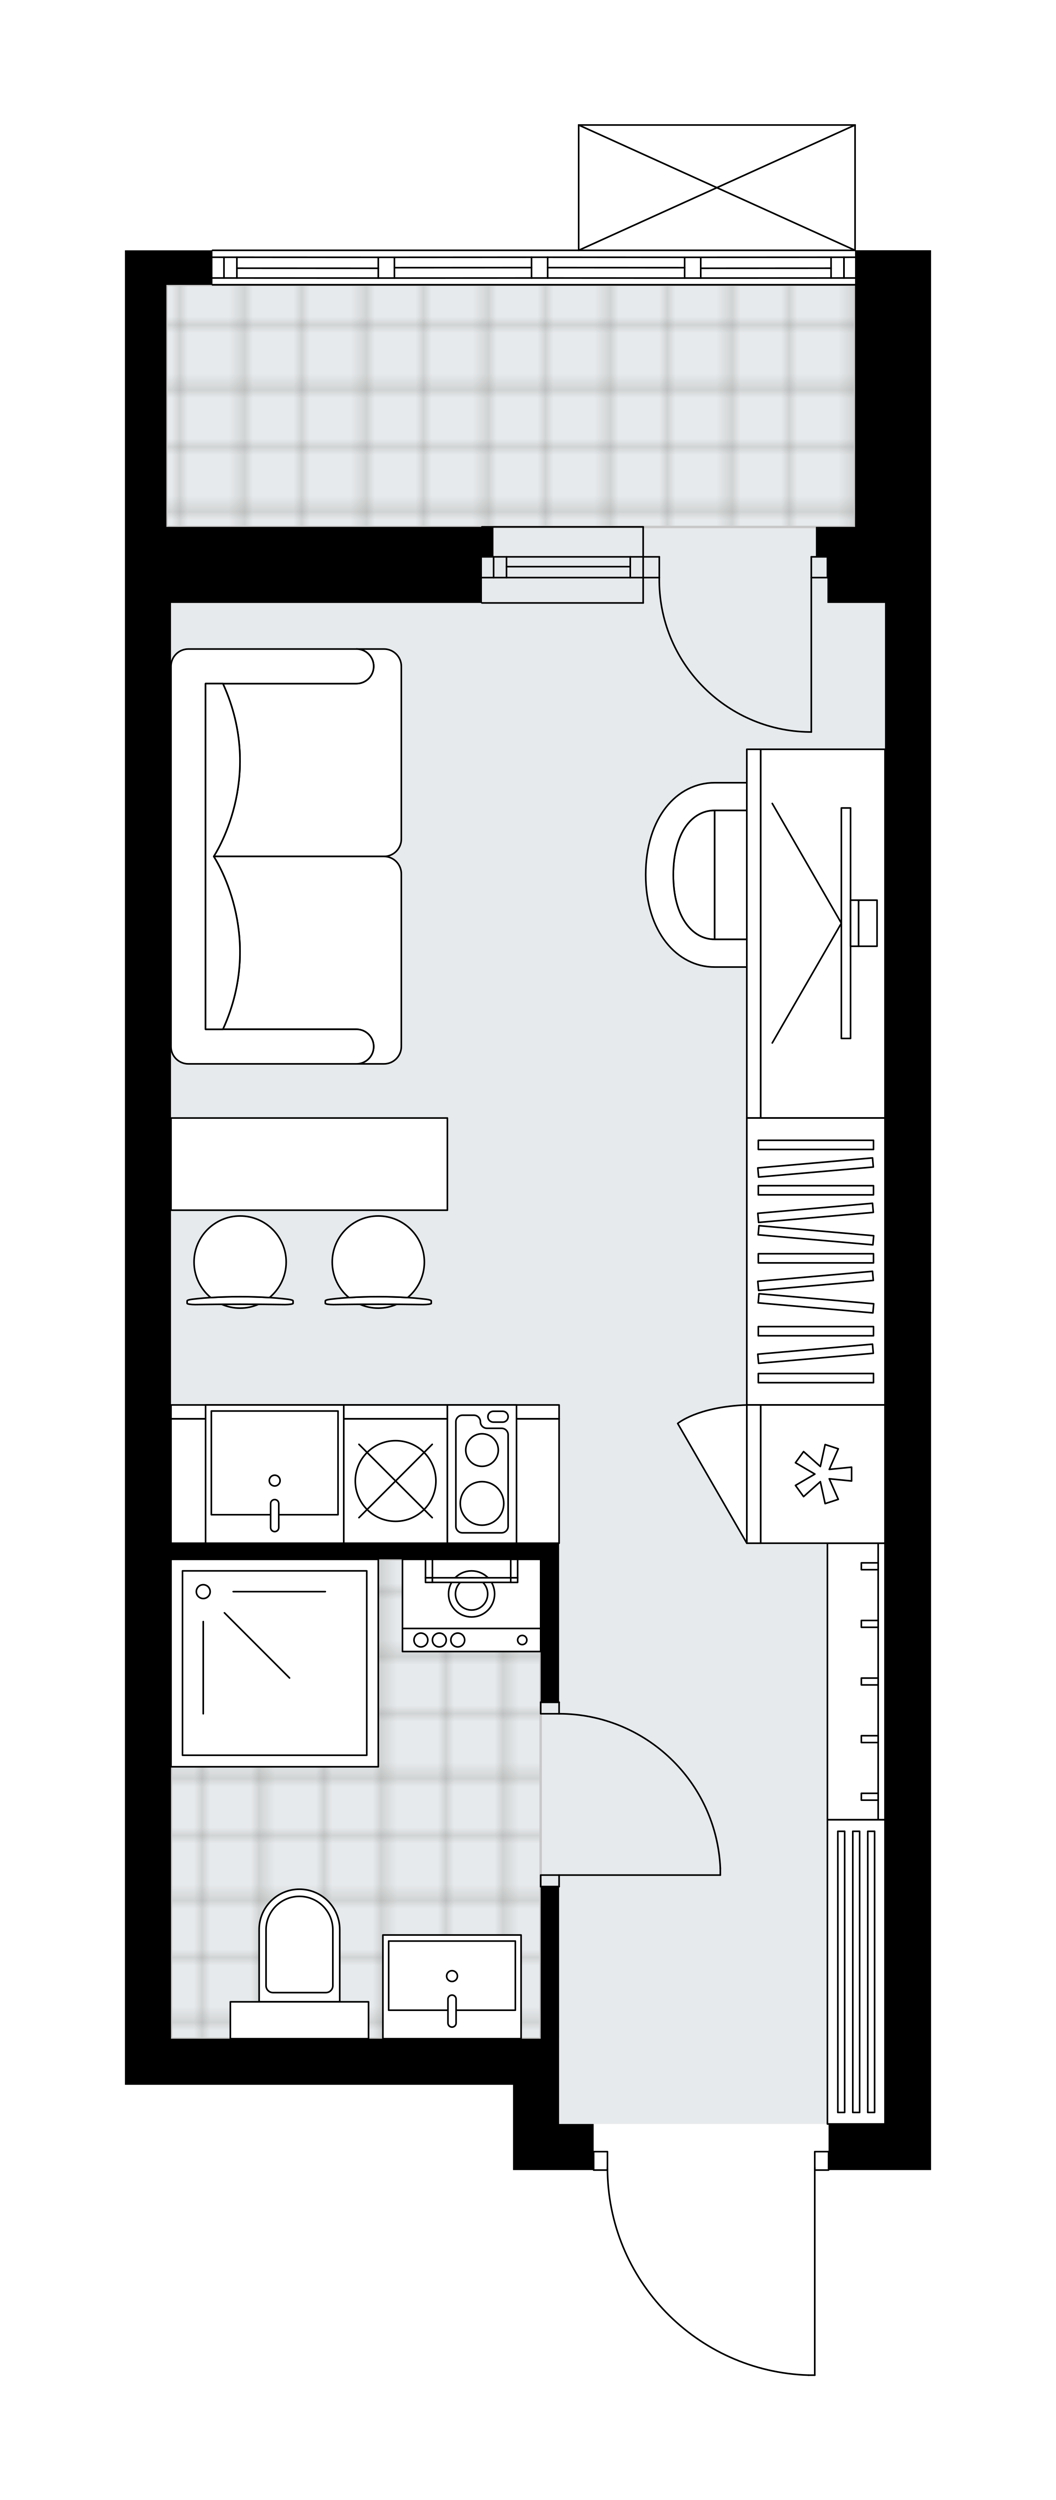 <svg xmlns="http://www.w3.org/2000/svg" xmlns:xlink="http://www.w3.org/1999/xlink" height="2000px" id="Layer_1" style="enable-background:new 0 0 845.25 2000;" version="1.1" viewBox="0 0 845.25 2000" width="845.25px" x="0px" y="0px" xml:space="preserve">
<style type="text/css">
	.st0{fill:none;}
	.st1{opacity:0.25;fill:none;stroke:#12100B;stroke-width:0.4;stroke-miterlimit:10;}
	.st2{fill:#FFFFFF;}
	.st3{fill:#E7EAEC;}
	.st4{fill:url(#SVGID_1_);stroke:#C8C8C8;stroke-width:2;stroke-linecap:round;stroke-linejoin:round;stroke-miterlimit:10;}
	
		.st5{fill:url(#SVGID_00000061429612400613334720000013454672865949172624_);stroke:#C8C8C8;stroke-width:2;stroke-linecap:round;stroke-linejoin:round;stroke-miterlimit:10;}
	.st6{fill:none;stroke:#000000;stroke-width:1.3;stroke-linecap:round;stroke-linejoin:round;stroke-miterlimit:10;}
	.st7{fill:#FFFFFF;stroke:#000000;stroke-width:1.3;stroke-linecap:round;stroke-linejoin:round;stroke-miterlimit:10;}
	.st8{fill:none;stroke:#000000;stroke-width:1.3;stroke-linecap:round;stroke-linejoin:round;}
	.st9{fill:none;stroke:#000000;stroke-width:1.3;stroke-linecap:round;stroke-linejoin:round;stroke-dasharray:9.998,9.998;}
	.st10{fill:none;stroke:#000000;stroke-width:1.3;stroke-linecap:round;stroke-linejoin:round;stroke-dasharray:9.851,9.851;}
	.st11{font-family:'Arial-BoldMT','Arial'; font-weight:bold;}
	.st12{font-size:97.555px;}
	.st13{font-size:81.296px;}
	.st14{font-family: 'ArialMT','Arial';}
	.st15{font-size:40px;}
</style>
<pattern height="14.57" id="New_Pattern_Swatch_2" patternUnits="userSpaceOnUse" style="overflow:visible;" viewBox="7.49 -22.06 14.57 14.57" width="14.57" x="-2967.48" y="-377.72">
	<g>
		<rect class="st0" height="14.57" width="14.57" x="7.49" y="-22.06" />
		<g>
			<rect class="st1" height="7.29" width="7.29" x="14.77" y="-7.49" />
		</g>
		<g>
			<rect class="st1" height="7.29" width="7.29" x="0.2" y="-7.49" />
		</g>
		<g>
			<rect class="st1" height="7.29" width="7.29" x="22.06" y="-14.77" />
		</g>
		<g>
			<rect class="st1" height="7.29" width="7.29" x="7.49" y="-14.77" />
			<rect class="st1" height="7.29" width="7.29" x="14.77" y="-22.06" />
		</g>
		<g>
			<rect class="st1" height="7.29" width="7.29" x="0.2" y="-22.06" />
		</g>
		<g>
			<rect class="st1" height="7.29" width="7.29" x="22.06" y="-29.35" />
		</g>
		<g>
			<rect class="st1" height="7.29" width="7.29" x="7.49" y="-29.35" />
		</g>
	</g>
</pattern>
<path class="st2" d="M745.25,200.19v24.03v36.87v221.23  v1216.75v36.87h-81.39c0,0.36-0.29,0.65-0.65,0.65H652.8V1900c0,0.36-0.29,0.65-0.65,0.65h-4.83c-0.01,0-0.01,0-0.02,0  c-43.56-1.29-84.28-19.22-114.64-50.49c-29.78-30.67-46.42-70.91-47.05-113.57h-10.44c-0.36,0-0.65-0.29-0.65-0.65h-63.87v-36.87  v-31.34H100v-36.87V482.32v-0.01v-36.87v-23.97V227.91v-27.65h69.41v0c0-0.36,0.29-0.65,0.65-0.65h292.48V100c0,0,0-0.01,0-0.01  c0-0.04,0.01-0.07,0.02-0.11c0.01-0.05,0.01-0.1,0.03-0.15c0,0,0,0,0-0.01c0.01-0.02,0.03-0.04,0.04-0.06  c0.03-0.05,0.06-0.1,0.1-0.14c0.03-0.03,0.06-0.04,0.09-0.06c0.04-0.03,0.07-0.06,0.12-0.07c0.05-0.02,0.09-0.02,0.14-0.03  c0.03-0.01,0.06-0.02,0.1-0.02h221.21c0,0,0,0,0,0h0.02c0.03,0,0.06,0.01,0.08,0.02c0.05,0.01,0.1,0.01,0.15,0.03  c0.04,0.02,0.08,0.05,0.12,0.07c0.03,0.02,0.06,0.04,0.09,0.06c0.04,0.04,0.07,0.09,0.1,0.14c0.01,0.02,0.03,0.04,0.04,0.06  c0,0,0,0,0,0.01c0.02,0.04,0.02,0.1,0.03,0.15c0.01,0.04,0.02,0.07,0.02,0.11c0,0,0,0.01,0,0.01v100.19H745.25z" id="background" />
<g id="floor">
	<polygon class="st3" points="684.41,227.91 133.18,227.91 133.18,421.48 133.18,506.52 136.87,506.52 136.87,1630.86    447.51,1630.86 447.51,1699.07 708.38,1699.07 708.38,1630.86 708.38,1608.08 708.38,506.52 708.38,482.32 708.38,482.31    708.38,421.48 708.38,227.91  " />
	
		<pattern id="SVGID_1_" patternTransform="matrix(6.504 0 0 -6.504 27413.428 -41134.176)" xlink:href="#New_Pattern_Swatch_2">
	</pattern>
	<polygon class="st4" points="136.87,1247.4 432.76,1247.4 432.76,1630.86 136.87,1630.86  " />
	
		<pattern id="SVGID_00000125588461697544632420000012910377948114245821_" patternTransform="matrix(-6.504 0 0 -6.504 -36863.738 -41171.844)" xlink:href="#New_Pattern_Swatch_2">
	</pattern>
	
		<rect height="193.65" style="fill:url(#SVGID_00000125588461697544632420000012910377948114245821_);stroke:#C8C8C8;stroke-width:2;stroke-linecap:round;stroke-linejoin:round;stroke-miterlimit:10;" width="551.23" x="133.18" y="227.91" />
	<g id="LWPOLYLINE_00000152233073613949658020000015628800951705045429_">
		<rect class="st6" height="14.75" width="11.06" x="475.17" y="1721.19" />
	</g>
	<g id="LWPOLYLINE_00000034804731445222025350000018266533497983821235_">
		<rect class="st6" height="14.75" width="11.06" x="652.15" y="1721.19" />
	</g>
	<g id="LWPOLYLINE_00000105427834182741741330000010556723736670637974_">
		<path class="st6" d="M647.31,1900c-89.72-2.66-161.08-76.16-161.09-165.92" />
	</g>
	<g id="LINE_00000109005632340856716770000014367608344133540252_">
		<line class="st6" x1="652.15" x2="652.15" y1="1734.08" y2="1900" />
	</g>
	<g id="LINE_00000154407946091427308910000015012960917458639235_">
		<line class="st6" x1="652.15" x2="647.31" y1="1900" y2="1900" />
	</g>
	<g id="LWPOLYLINE_00000087404132267655201680000018288644953710743997_">
		<rect class="st6" height="9.22" width="14.75" x="432.76" y="1499.96" />
	</g>
	<g id="LWPOLYLINE_00000085211297143291122490000015263612090062338199_">
		<rect class="st6" height="9.22" width="14.75" x="432.76" y="1361.7" />
	</g>
	<g id="LINE_00000081611593438831903520000004123863108462411175_">
		<line class="st6" x1="447.51" x2="432.76" y1="1509.18" y2="1509.18" />
	</g>
	<g id="LINE_00000015339120077639464270000015190072021657068732_">
		<line class="st6" x1="447.51" x2="432.76" y1="1361.7" y2="1361.7" />
	</g>
	<g id="LINE_00000080198025378739894600000010599313632562791327_">
		<line class="st6" x1="447.51" x2="576.56" y1="1499.96" y2="1499.96" />
	</g>
	<g id="ARC_00000075842642617577177770000013825506624843457925_">
		<path class="st6" d="M447.51,1370.91c69.12,0.05,125.98,54.46,129.05,123.52" />
	</g>
	<g id="LINE_00000155107563109343002260000002592400919715890051_">
		<line class="st6" x1="576.56" x2="576.56" y1="1499.96" y2="1494.43" />
	</g>
	<g id="ARC_00000121972114510062937640000012733810122704722850_">
		<path class="st6" d="M527.71,462.04c-1.01,67.2,52.66,122.5,119.86,123.51c0.6,0.01,1.21,0.01,1.81,0.01" />
	</g>
	<g id="LINE_00000052083702819983127010000014054021734639291548_">
		<line class="st6" x1="649.38" x2="649.38" y1="462.04" y2="585.56" />
	</g>
	<g id="LINE_00000138569729446773044420000013618903688013541292_">
		<line class="st6" x1="514.8" x2="527.71" y1="462.04" y2="462.04" />
	</g>
	<g id="LINE_00000179604342850123140490000004551061696091800254_">
		<line class="st6" x1="527.71" x2="527.71" y1="462.04" y2="445.45" />
	</g>
	<g id="LINE_00000023990188855554220100000018262359752940584629_">
		<line class="st6" x1="527.71" x2="514.8" y1="445.45" y2="445.45" />
	</g>
	<g id="LINE_00000120541350454449440260000001829447218797277849_">
		<line class="st6" x1="662.29" x2="649.38" y1="445.45" y2="445.45" />
	</g>
	<g id="LINE_00000159469200112074413100000015862338225959899559_">
		<line class="st6" x1="649.38" x2="649.38" y1="445.45" y2="462.04" />
	</g>
	<g id="LINE_00000088116991092169722940000002771843967537380508_">
		<line class="st6" x1="649.38" x2="662.29" y1="462.04" y2="462.04" />
	</g>
	<g id="LINE_00000153669380119223909900000017865937809582077105_">
		<line class="st6" x1="662.29" x2="662.29" y1="445.45" y2="462.04" />
	</g>
	<g id="LINE_00000041253038322005481280000003749667613467212953_">
		<line class="st6" x1="514.8" x2="385.75" y1="462.04" y2="462.04" />
	</g>
	<g id="LINE_00000004539800206366418600000002908388658078938262_">
		<line class="st6" x1="514.8" x2="385.75" y1="445.45" y2="445.45" />
	</g>
	<g id="LINE_00000160162753433860106430000013788930134089959053_">
		<line class="st6" x1="504.48" x2="405.43" y1="453.29" y2="453.29" />
	</g>
	<g id="LINE_00000047770460706654417560000005115607871966213307_">
		<line class="st6" x1="395.1" x2="395.1" y1="462.04" y2="445.45" />
	</g>
	<g id="LINE_00000124120086034805492980000009635616869363441297_">
		<line class="st6" x1="504.48" x2="504.48" y1="462.04" y2="445.45" />
	</g>
	<g id="LINE_00000158747012337533246560000012824330466079274133_">
		<line class="st6" x1="514.8" x2="385.75" y1="482.32" y2="482.32" />
	</g>
	<g id="LINE_00000040546424115653155710000007569461250756204705_">
		<line class="st6" x1="385.75" x2="514.8" y1="421.48" y2="421.48" />
	</g>
	<g id="LINE_00000179606458184357133630000017599361658672281007_">
		<line class="st6" x1="405.43" x2="405.43" y1="462.05" y2="445.46" />
	</g>
	<g id="LINE_00000158725662859421260140000008081608351412703888_">
		<line class="st6" x1="514.8" x2="514.8" y1="482.32" y2="421.48" />
	</g>
	<g id="LINE_00000165192759148431288060000006583726390097849522_">
		<line class="st6" x1="684.41" x2="170.06" y1="227.84" y2="227.84" />
	</g>
	<g id="LINE_00000005246982033774274970000006638550912471037077_">
		<line class="st6" x1="675.52" x2="675.52" y1="222.38" y2="205.78" />
	</g>
	<g id="LINE_00000125578766482144790300000006908933096976106633_">
		<line class="st6" x1="179.27" x2="179.27" y1="222.38" y2="205.78" />
	</g>
	<g id="LINE_00000173847522720838908670000012181300076602724490_">
		<line class="st6" x1="560.89" x2="665.2" y1="214.6" y2="214.54" />
	</g>
	<g id="LINE_00000043434729645789702330000015948894979283489975_">
		<line class="st6" x1="189.6" x2="302.79" y1="214.54" y2="214.6" />
	</g>
	<g id="LINE_00000101064854790993035320000004352220228766754707_">
		<line class="st6" x1="189.6" x2="189.6" y1="205.78" y2="222.38" />
	</g>
	<g id="LINE_00000055680605068319650940000013345532592562539929_">
		<line class="st6" x1="675.52" x2="675.52" y1="222.38" y2="205.78" />
	</g>
	<g id="LINE_00000147926051858016290880000005817864002462122402_">
		<line class="st6" x1="665.2" x2="665.2" y1="205.78" y2="222.38" />
	</g>
	<g id="LINE_00000096048328713201656910000010729181950334034564_">
		<line class="st6" x1="547.99" x2="547.99" y1="222.44" y2="205.85" />
	</g>
	<g id="LINE_00000150791128896323660750000002785966032928087225_">
		<line class="st6" x1="547.99" x2="560.89" y1="205.85" y2="205.85" />
	</g>
	<g id="LINE_00000182486391510196687110000004559779194306582152_">
		<line class="st6" x1="560.89" x2="560.89" y1="205.85" y2="222.44" />
	</g>
	<g id="LINE_00000169535511550775540740000006157628445315465866_">
		<line class="st6" x1="560.89" x2="547.99" y1="222.44" y2="222.44" />
	</g>
	<g id="LINE_00000104686356159874079670000012646583298149493381_">
		<line class="st6" x1="170.06" x2="684.41" y1="200.25" y2="200.25" />
	</g>
	<g id="LINE_00000022536255930502433490000011006440362212579971_">
		<line class="st6" x1="302.79" x2="302.79" y1="222.44" y2="205.85" />
	</g>
	<g id="LINE_00000116951482544146144790000004986484460586758569_">
		<line class="st6" x1="302.79" x2="315.7" y1="205.85" y2="205.85" />
	</g>
	<g id="LINE_00000165206100418970200980000004159128592151393438_">
		<line class="st6" x1="315.7" x2="315.7" y1="205.85" y2="222.44" />
	</g>
	<g id="LINE_00000109716406710742660560000010303534866322553989_">
		<line class="st6" x1="315.7" x2="302.79" y1="222.44" y2="222.44" />
	</g>
	<g id="LINE_00000179627474905954225950000015521632204750029734_">
		<line class="st6" x1="315.7" x2="425.45" y1="214.14" y2="214.08" />
	</g>
	<g id="LWPOLYLINE_00000134929082070817923460000013147393827999033237_">
		<line class="st6" x1="302.79" x2="170.06" y1="222.44" y2="222.38" />
	</g>
	<g id="LWPOLYLINE_00000095297754711161583460000012318553274981418653_">
		<line class="st6" x1="438.36" x2="547.99" y1="222.38" y2="222.44" />
	</g>
	<g id="LWPOLYLINE_00000173145417708491431500000017340085723015155869_">
		<line class="st6" x1="560.89" x2="684.41" y1="222.44" y2="222.38" />
	</g>
	<g id="LWPOLYLINE_00000183206694646105960920000004705802116277246593_">
		<line class="st6" x1="302.79" x2="170.06" y1="205.85" y2="205.78" />
	</g>
	<g id="LWPOLYLINE_00000113343158257293212560000017882691517943569320_">
		<line class="st6" x1="438.36" x2="547.99" y1="205.78" y2="205.85" />
	</g>
	<g id="LWPOLYLINE_00000103234639158670410470000015546922597189814936_">
		<line class="st6" x1="560.89" x2="684.41" y1="205.85" y2="205.78" />
	</g>
	<g id="LINE_00000085232957461904518020000011345354781348588957_">
		<line class="st6" x1="425.45" x2="425.45" y1="222.38" y2="205.78" />
	</g>
	<g id="LINE_00000173147871423667908100000011230742974433620625_">
		<line class="st6" x1="425.45" x2="438.36" y1="205.78" y2="205.78" />
	</g>
	<g id="LINE_00000080914678967544781510000014580569307687287697_">
		<line class="st6" x1="438.36" x2="438.36" y1="205.78" y2="222.38" />
	</g>
	<g id="LINE_00000088845316731272037510000010113566098546037945_">
		<line class="st6" x1="438.36" x2="425.45" y1="222.38" y2="222.38" />
	</g>
	<g id="LINE_00000128459099721508021880000013710446521998933690_">
		<line class="st6" x1="438.36" x2="547.99" y1="214.08" y2="214.14" />
	</g>
	<g id="LWPOLYLINE_00000145747366570790345570000003217676493577470387_">
		<line class="st6" x1="425.45" x2="315.7" y1="222.38" y2="222.44" />
	</g>
	<g id="LWPOLYLINE_00000127005593580446471320000002158225650521291158_">
		<line class="st6" x1="315.7" x2="425.45" y1="205.85" y2="205.78" />
	</g>
	<g id="LINE_00000067231210433271030000000005345513414720223920_">
		<line class="st6" x1="463.18" x2="684.41" y1="100" y2="100" />
	</g>
	<g id="LINE_00000144318376354251583160000009086509043887061921_">
		<line class="st6" x1="684.41" x2="684.41" y1="100" y2="200.25" />
	</g>
	<g id="LINE_00000077290544603952255350000015648352009660744080_">
		<line class="st6" x1="463.18" x2="463.18" y1="200.25" y2="100" />
	</g>
	<g id="LWPOLYLINE_00000116938137443409718260000015107313645348190373_">
		<line class="st6" x1="684.41" x2="463.18" y1="200.25" y2="100" />
	</g>
	<g id="LWPOLYLINE_00000047765062169895889170000001244218214945228180_">
		<line class="st6" x1="463.18" x2="684.41" y1="200.25" y2="100" />
	</g>
	<polygon points="662.29,482.32 684.41,482.32 708.38,482.32 708.38,1699.07 663.21,1699.07 663.21,1735.94 745.25,1735.94    745.25,1699.07 745.25,482.32 745.25,261.09 745.25,224.22 745.25,200.19 684.41,200.19 684.41,224.22 684.41,261.09    684.41,421.48 653.07,421.48 653.07,445.45 662.29,445.45  " />
	<polygon points="410.64,1699.07 410.64,1735.94 475.17,1735.94 475.17,1699.07 447.51,1699.07 447.51,1667.73 447.51,1630.86    447.51,1509.18 432.76,1509.18 432.76,1630.86 136.87,1630.86 136.87,1247.4 432.76,1247.4 432.76,1361.7 447.51,1361.7    447.51,1247.4 447.51,1234.49 136.87,1234.49 136.87,482.32 385.75,482.32 385.75,445.45 394.97,445.45 394.97,421.48    133.18,421.48 133.18,227.91 170.06,227.91 170.06,200.25 100,200.25 100,227.91 100,421.48 100,445.45 100,482.31 100,482.32    100,1630.86 100,1667.73 410.64,1667.73  " />
</g>
<g id="mebel">
	<g>
		<rect class="st7" height="221.23" width="46.09" x="662.29" y="1234.49" />
		<rect class="st7" height="221.23" width="5.47" x="702.91" y="1234.49" />
		
			<rect class="st7" height="13.45" transform="matrix(6.123234e-17 -1 1 6.123234e-17 -648.927 2041.284)" width="5.47" x="693.44" y="1338.38" />
		
			<rect class="st7" height="13.45" transform="matrix(6.123234e-17 -1 1 6.123234e-17 -602.838 1995.195)" width="5.47" x="693.44" y="1292.29" />
		
			<rect class="st7" height="13.45" transform="matrix(6.123234e-17 -1 1 6.123234e-17 -556.749 1949.105)" width="5.47" x="693.44" y="1246.2" />
		
			<rect class="st7" height="13.45" transform="matrix(6.123234e-17 -1 1 6.123234e-17 -695.016 2087.373)" width="5.47" x="693.44" y="1384.47" />
		
			<rect class="st7" height="13.45" transform="matrix(6.123234e-17 -1 1 6.123234e-17 -741.105 2133.462)" width="5.47" x="693.44" y="1430.56" />
	</g>
	<g>
		<rect class="st7" height="243.35" width="46.09" x="662.29" y="1455.72" />
		
			<rect class="st7" height="224.91" transform="matrix(-1 -1.224647e-16 1.224647e-16 -1 1346.699 3154.789)" width="5.47" x="670.61" y="1464.94" />
		
			<rect class="st7" height="224.91" transform="matrix(-1 -1.224647e-16 1.224647e-16 -1 1370.665 3154.789)" width="5.47" x="682.6" y="1464.94" />
		
			<rect class="st7" height="224.91" transform="matrix(-1 -1.224647e-16 1.224647e-16 -1 1394.632 3154.789)" width="5.47" x="694.58" y="1464.94" />
	</g>
	<g>
		<g>
			<g>
				<path class="st7" d="M664.23,662.04v75.63c0,7.61-6.17,13.78-13.78,13.78h-78.49v-103.2h78.49      C658.06,648.26,664.23,654.43,664.23,662.04z" />
				<path class="st7" d="M571.96,751.46c-17.91,0-33.04-18.02-33.04-51.62c0-33.6,14.94-51.58,33.04-51.58V751.46z" />
				<path class="st7" d="M571.96,626.14c-30.19,0-55.12,27.88-55.12,73.7c0,45.82,25.25,73.74,55.12,73.74h78.45v-22.12h-78.45      c-17.91,0-33.04-18.02-33.04-51.62c0-33.6,14.94-51.58,33.04-51.58h78.45v-22.12H571.96z" />
			</g>
		</g>
		<g>
			
				<rect class="st7" height="99.55" transform="matrix(5.062171e-10 1 -1 5.062171e-10 1405.47 88.268)" width="294.97" x="511.12" y="697.09" />
			
				<rect class="st7" height="11.06" transform="matrix(2.705692e-10 1 -1 2.705692e-10 1350.164 143.575)" width="294.97" x="455.81" y="741.34" />
		</g>
		<g>
			<g>
				<g id="LINE_00000109721952351411858290000007334648759886691991_">
					<line class="st7" x1="673.44" x2="618.13" y1="738.51" y2="642.72" />
				</g>
				<g id="LINE_00000011720496585349430800000011668716650292636331_">
					<line class="st7" x1="673.44" x2="618.13" y1="738.51" y2="834.31" />
				</g>
			</g>
			<rect class="st7" height="184.36" width="7.37" x="673.44" y="646.34" />
			
				<rect class="st7" height="36.87" transform="matrix(-1 1.815471e-10 -1.815471e-10 -1 1368.075 1477.029)" width="6.45" x="680.81" y="720.08" />
			<rect class="st7" height="36.87" width="14.75" x="687.26" y="720.08" />
		</g>
	</g>
	<g>
		<rect class="st7" height="229.52" width="110.61" x="597.76" y="894.35" />
		<g>
			<rect class="st7" height="7.33" width="92.18" x="606.98" y="912.18" />
			<rect class="st7" height="7.33" width="92.18" x="606.98" y="948.48" />
			<rect class="st7" height="7.33" width="92.18" x="606.98" y="1002.92" />
			
				<rect class="st7" height="7.33" transform="matrix(0.996 0.087 -0.087 0.996 88.633 -53.157)" width="92.18" x="606.98" y="984.77" />
			
				<rect class="st7" height="7.33" transform="matrix(0.996 -0.087 0.087 0.996 -78.918 60.473)" width="92.18" x="606.98" y="930.33" />
			
				<rect class="st7" height="7.33" transform="matrix(0.996 -0.087 0.087 0.996 -82.081 60.611)" width="92.18" x="606.98" y="966.63" />
			
				<rect class="st7" height="7.33" transform="matrix(0.996 0.087 -0.087 0.996 93.378 -52.95)" width="92.18" x="606.98" y="1039.22" />
			
				<rect class="st7" height="7.33" transform="matrix(0.996 -0.087 0.087 0.996 -86.826 60.818)" width="92.18" x="606.98" y="1021.07" />
			<rect class="st7" height="7.33" width="92.18" x="606.98" y="1061.21" />
			<rect class="st7" height="7.33" width="92.18" x="606.98" y="1098.73" />
			
				<rect class="st7" height="7.33" transform="matrix(0.996 -0.087 0.087 0.996 -91.906 61.04)" width="92.18" x="606.98" y="1079.36" />
		</g>
	</g>
	<g>
		
			<rect class="st7" height="99.55" transform="matrix(-1 -1.224647e-16 1.224647e-16 -1 584.384 2369.428)" width="310.64" x="136.87" y="1134.94" />
		
			<rect class="st7" height="11.06" transform="matrix(-1 -1.224647e-16 1.224647e-16 -1 584.384 2258.814)" width="310.64" x="136.87" y="1123.88" />
	</g>
	<g>
		<path class="st7" d="M285.28,546.84L285.28,546.84c7.64,0,13.83-6.19,13.83-13.83v0c0-7.64-6.19-13.83-13.83-13.83l0,0h22.07    c7.66,0,13.88,6.21,13.88,13.88v138.15c0,7.64-6.25,13.89-13.89,13.89l-136.27,0c0,0,41.95-62.35,7.35-138.26H285.28z" />
		<path class="st7" d="M285.28,823.38L285.28,823.38c7.64,0,13.83,6.19,13.83,13.83v0c0,7.64-6.19,13.83-13.83,13.83l0,0h22.07    c7.66,0,13.88-6.21,13.88-13.88V699c0-7.64-6.25-13.89-13.89-13.89l-136.27,0c0,0,41.95,62.35,7.35,138.26H285.28z" />
		<path class="st7" d="M150.7,519.19h134.58c7.64,0,13.83,6.19,13.83,13.83l0,0c0,7.64-6.19,13.83-13.83,13.83H164.53v276.53h120.75    c7.64,0,13.83,6.19,13.83,13.83l0,0c0,7.64-6.19,13.83-13.83,13.83H150.7c-7.64,0-13.83-6.19-13.83-13.83V533.02    C136.87,525.41,143.09,519.19,150.7,519.19z" />
		<path class="st7" d="M178.41,823.38c34.59-75.91-7.35-138.26-7.35-138.26v-0.01c0,0,41.95-62.35,7.35-138.26h-13.89v276.53    L178.41,823.38z" />
	</g>
	<g>
		<g>
			<g id="LINE_00000124163946030939435870000007742214784749038246_">
				<path class="st7" d="M264.46,1039.34c22.31-2.8,54.35-2.8,76.66,0c2.58,0.32,4.07,0.81,4.07,1.32v0.13v1.82      c0,0.55-2.89,0.99-6.45,0.99c-23.9-0.38-48-0.38-71.9,0c-3.56,0-6.45-0.45-6.45-0.99v-1.82v-0.13      C260.39,1040.15,261.89,1039.66,264.46,1039.34z" />
			</g>
			<g>
				<path class="st7" d="M288.2,1043.43c4.48,1.93,9.41,3.01,14.59,3.01c5.19,0,10.12-1.08,14.59-3.01      C307.65,1043.37,297.94,1043.37,288.2,1043.43z" />
				<path class="st7" d="M279.31,1038c15.03-0.98,31.93-0.98,46.97,0c8.18-6.76,13.39-16.98,13.39-28.42      c0-20.36-16.51-36.87-36.87-36.87c-20.36,0-36.87,16.51-36.87,36.87C265.92,1021.01,271.13,1031.24,279.31,1038z" />
			</g>
		</g>
		<g>
			<g id="LINE_00000060724985758200951260000003358287946975259832_">
				<path class="st7" d="M153.85,1039.34c22.31-2.8,54.35-2.8,76.66,0c2.58,0.32,4.07,0.81,4.07,1.32v0.13v1.82      c0,0.55-2.89,0.99-6.45,0.99c-23.9-0.38-48-0.38-71.9,0c-3.56,0-6.45-0.45-6.45-0.99v-1.82v-0.13      C149.78,1040.15,151.27,1039.66,153.85,1039.34z" />
			</g>
			<g>
				<path class="st7" d="M177.59,1043.43c4.48,1.93,9.41,3.01,14.59,3.01s10.12-1.08,14.59-3.01      C197.04,1043.37,187.32,1043.37,177.59,1043.43z" />
				<path class="st7" d="M168.7,1038c15.03-0.98,31.93-0.98,46.97,0c8.18-6.76,13.39-16.98,13.39-28.42      c0-20.36-16.51-36.87-36.87-36.87c-20.36,0-36.87,16.51-36.87,36.87C155.31,1021.01,160.52,1031.24,168.7,1038z" />
			</g>
		</g>
		
			<rect class="st7" height="73.74" transform="matrix(-1 -8.995128e-11 8.995128e-11 -1 494.973 1862.446)" width="221.23" x="136.87" y="894.35" />
	</g>
	<g>
		
			<rect class="st7" height="99.55" transform="matrix(-1.836970e-16 1 -1 -1.836970e-16 1837.785 520.585)" width="110.61" x="603.29" y="1129.41" />
		
			<rect class="st7" height="11.06" transform="matrix(-1.836970e-16 1 -1 -1.836970e-16 1782.478 575.892)" width="110.61" x="547.99" y="1173.65" />
		<polygon class="st7" points="663.75,1175.44 681.64,1173.65 681.64,1184.72 663.75,1182.93 670.98,1199.39 660.46,1202.81     656.63,1185.24 643.21,1197.2 636.71,1188.26 652.23,1179.18 636.71,1170.11 643.21,1161.17 656.63,1173.13 660.46,1155.56     670.98,1158.98   " />
		<path class="st7" d="M597.76,1234.49l-55.31-95.79c0,0,15.57-13.35,55.31-14.82V1234.49z" />
	</g>
	<g>
		
			<rect class="st7" height="110.61" transform="matrix(-1 -1.224647e-16 1.224647e-16 -1 439.709 2358.37)" width="110.62" x="164.54" y="1123.88" />
		
			<rect class="st7" height="82.96" transform="matrix(-1 -1.224647e-16 1.224647e-16 -1 439.747 2340.424)" width="101.4" x="169.18" y="1128.73" />
		<path class="st7" d="M219.87,1199.58L219.87,1199.58c1.8,0,3.26,1.46,3.26,3.26v19.11c0,1.8-1.46,3.26-3.26,3.26l0,0    c-1.8,0-3.26-1.46-3.26-3.26v-19.11C216.61,1201.04,218.07,1199.58,219.87,1199.58z" />
		<circle class="st7" cx="219.87" cy="1184.39" r="4.33" />
	</g>
	<g>
		
			<rect class="st7" height="165.92" transform="matrix(4.483864e-11 -1 1 4.483864e-11 -1110.525 1550.189)" width="165.92" x="136.87" y="1247.4" />
		
			<rect class="st7" height="147.49" transform="matrix(4.488127e-11 -1 1 4.488127e-11 -1110.525 1550.189)" width="147.49" x="146.09" y="1256.61" />
		<circle class="st7" cx="162.68" cy="1273.21" r="5.53" />
		<line class="st7" x1="162.68" x2="162.68" y1="1297.17" y2="1370.92" />
		<line class="st7" x1="179.63" x2="231.77" y1="1290.15" y2="1342.3" />
		<line class="st7" x1="186.65" x2="260.39" y1="1273.21" y2="1273.21" />
	</g>
	<g>
		<path class="st7" d="M239.68,1511.27L239.68,1511.27c17.82,0,32.26,14.44,32.26,32.26v57.83h-64.52v-57.83    C207.42,1525.71,221.87,1511.27,239.68,1511.27z" />
		
			<rect class="st7" height="29.5" transform="matrix(-1 -8.931046e-11 8.931046e-11 -1 479.369 3232.218)" width="110.61" x="184.38" y="1601.36" />
		<path class="st7" d="M239.68,1516.99L239.68,1516.99c14.76,0,26.73,11.97,26.73,26.73v44.73c0,3.05-2.48,5.53-5.53,5.53h-42.4    c-3.05,0-5.53-2.48-5.53-5.53v-44.73C212.95,1528.96,224.92,1516.99,239.68,1516.99z" />
	</g>
	<g>
		
			<rect class="st7" height="82.96" transform="matrix(-1 -8.976477e-11 8.976477e-11 -1 723.572 3178.755)" width="110.62" x="306.48" y="1547.9" />
		
			<rect class="st7" height="55.31" transform="matrix(-1 -8.984115e-11 8.984115e-11 -1 723.61 3160.809)" width="101.4" x="311.11" y="1552.75" />
		<path class="st7" d="M361.81,1595.95L361.81,1595.95c1.8,0,3.26,1.46,3.26,3.26v19.11c0,1.8-1.46,3.26-3.26,3.26l0,0    c-1.8,0-3.26-1.46-3.26-3.26v-19.11C358.54,1597.41,360,1595.95,361.81,1595.95z" />
		<circle class="st7" cx="361.81" cy="1580.76" r="4.33" />
	</g>
	<g>
		
			<rect class="st7" height="99.55" transform="matrix(-1 -1.224647e-16 1.224647e-16 -1 633.29 2369.431)" width="82.96" x="275.17" y="1134.94" />
		
			<rect class="st7" height="11.06" transform="matrix(-1 -1.224647e-16 1.224647e-16 -1 633.29 2258.817)" width="82.96" x="275.17" y="1123.88" />
		<circle class="st7" cx="316.65" cy="1184.72" r="32.26" />
		<line class="st7" x1="287.31" x2="345.98" y1="1214.05" y2="1155.38" />
		<line class="st7" x1="287.31" x2="345.98" y1="1155.38" y2="1214.05" />
	</g>
	<g>
		
			<rect class="st7" height="110.61" transform="matrix(-1 -1.224647e-16 1.224647e-16 -1 771.558 2358.37)" width="55.31" x="358.13" y="1123.88" />
		<path class="st7" d="M406.72,1220.94v-73.15c0-2.89-2.34-5.23-5.23-5.23h-11.73c-2.89,0-5.23-2.34-5.23-5.23v0    c0-2.89-2.34-5.23-5.23-5.23h-9.18c-2.89,0-5.23,2.34-5.23,5.23v83.61c0,2.89,2.34,5.23,5.23,5.23h31.35    C404.38,1226.16,406.72,1223.82,406.72,1220.94z" />
		<path class="st7" d="M394.86,1128.93h7.51c2.4,0,4.35,1.95,4.35,4.35l0,0c0,2.4-1.95,4.35-4.35,4.35h-7.51    c-2.4,0-4.35-1.95-4.35-4.35l0,0C390.5,1130.87,392.45,1128.93,394.86,1128.93z" />
		<circle class="st7" cx="385.82" cy="1159.97" r="13.03" />
		<circle class="st7" cx="385.82" cy="1202.65" r="17.42" />
	</g>
	<g>
		<g>
			<rect class="st7" height="55.31" width="110.61" x="322.15" y="1247.4" />
			<rect class="st7" height="18.44" width="110.61" x="322.15" y="1302.7" />
			<g id="CIRCLE_00000083779416005811637600000010931130046300501638_">
				<circle class="st7" cx="377.46" cy="1275.05" r="18.44" />
			</g>
			<g id="CIRCLE_00000131332699805415777850000003870741830297633953_">
				<circle class="st7" cx="377.46" cy="1275.05" r="12.9" />
			</g>
			<g id="CIRCLE_00000027593528516785682310000013603045422366442634_">
				<circle class="st7" cx="418.01" cy="1311.92" r="3.69" />
			</g>
			<g id="CIRCLE_00000093859883355483921620000002201629682649666443_">
				<circle class="st7" cx="366.4" cy="1311.92" r="5.53" />
			</g>
			<g id="CIRCLE_00000136381423000026239980000009806593897486599342_">
				<circle class="st7" cx="351.65" cy="1311.92" r="5.53" />
			</g>
			<g id="CIRCLE_00000008851215357874181470000007707123464745296052_">
				<circle class="st7" cx="336.9" cy="1311.92" r="5.53" />
			</g>
		</g>
		<g>
			<rect class="st7" height="14.75" width="5.53" x="340.59" y="1247.4" />
			<rect class="st7" height="3.69" width="5.53" x="340.59" y="1262.15" />
			<rect class="st7" height="14.75" width="5.53" x="408.8" y="1247.4" />
			<rect class="st7" height="3.69" width="5.53" x="408.8" y="1262.15" />
			
				<rect class="st7" height="3.69" transform="matrix(-1 -1.224647e-16 1.224647e-16 -1 754.913 2527.977)" width="62.68" x="346.12" y="1262.15" />
		</g>
	</g>
</g>
</svg>